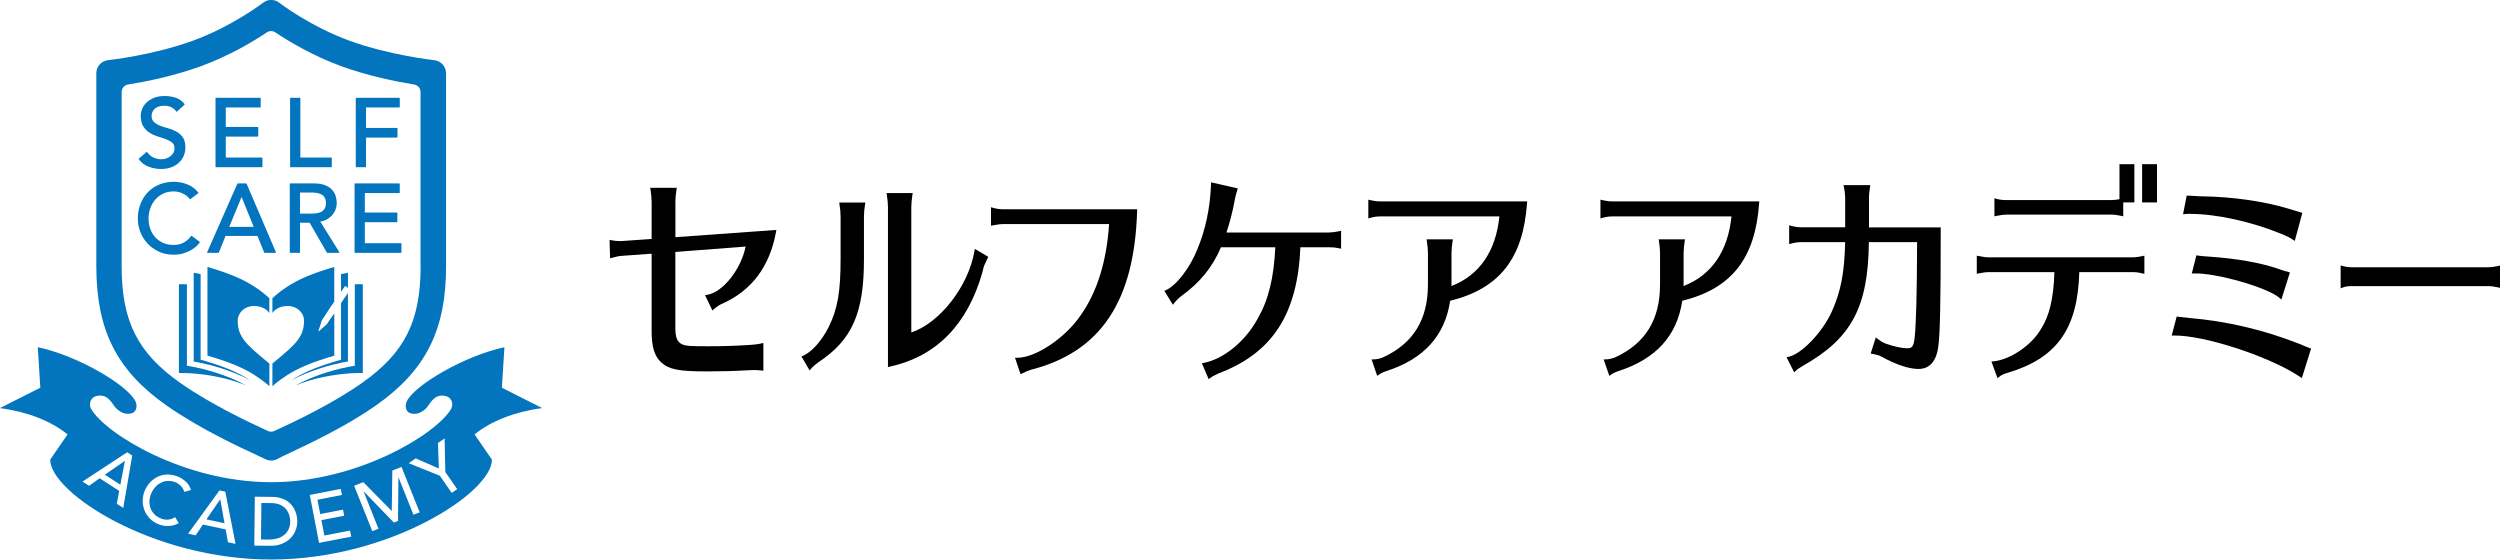 <svg width="210" height="47" viewBox="0 0 210 47" fill="none" xmlns="http://www.w3.org/2000/svg">
<g clip-path="url(#clip0_243_18184)">
<path d="M37.468 6.151C37.468 5.589 37.041 5.115 36.482 5.055L36.434 5.049C36.4 5.045 32.773 4.651 29.405 3.437C26.084 2.24 23.481 0.253 23.456 0.231L23.449 0.224C23.054 -0.082 22.501 -0.082 22.107 0.224L22.1 0.231C22.075 0.25 19.471 2.24 16.151 3.437C12.783 4.651 9.159 5.045 9.124 5.049L9.077 5.055C8.518 5.115 8.091 5.586 8.091 6.151V22.359C8.091 27.73 9.801 31.12 13.99 34.062C16.764 36.011 20.201 37.597 21.671 38.276C21.952 38.406 22.176 38.51 22.29 38.567C22.628 38.737 23.032 38.722 23.354 38.526C23.478 38.45 23.952 38.226 24.41 38.011C26.046 37.24 29.095 35.802 31.572 34.062C35.761 31.12 37.471 27.73 37.471 22.359V6.151H37.468ZM35.332 22.359C35.332 26.991 33.992 29.651 30.387 32.182C27.768 34.02 24.451 35.553 23.035 36.207C22.953 36.245 22.862 36.264 22.773 36.264C22.685 36.264 22.599 36.245 22.517 36.207L22.501 36.2C21.096 35.553 17.778 34.017 15.162 32.179C11.557 29.648 10.218 26.988 10.218 22.356V7.731C10.218 7.415 10.445 7.15 10.755 7.099C12.287 6.853 14.584 6.388 16.833 5.576C19.31 4.682 21.396 3.403 22.416 2.72C22.631 2.575 22.909 2.575 23.127 2.72C24.151 3.403 26.236 4.685 28.71 5.576C30.959 6.388 33.256 6.853 34.788 7.099C35.101 7.15 35.325 7.415 35.325 7.731V22.359H35.332Z" fill="#0275BE"/>
<path d="M26.138 31.749C28.046 30.972 29.708 30.738 29.724 30.735L29.803 30.725V23.882C30.125 23.869 30.359 23.873 30.476 23.876V31.332C30.422 31.332 30.349 31.332 30.255 31.332C29.654 31.332 28.258 31.386 26.567 31.806C25.933 31.964 25.329 32.175 24.83 32.375C25.203 32.169 25.648 31.951 26.138 31.749Z" fill="#0275BE"/>
<path d="M19.367 31.749C17.459 30.972 15.797 30.738 15.781 30.735L15.702 30.725V23.882C15.38 23.869 15.146 23.873 15.029 23.876V31.332C15.083 31.332 15.156 31.332 15.25 31.332C15.851 31.332 17.247 31.386 18.937 31.806C19.572 31.964 20.176 32.175 20.675 32.375C20.302 32.169 19.857 31.951 19.367 31.749Z" fill="#0275BE"/>
<path d="M20.252 31.487C18.877 30.754 16.944 30.239 16.922 30.236L16.852 30.217V23.023C16.584 22.966 16.381 22.931 16.271 22.912V30.368C16.625 30.425 18.125 30.691 19.819 31.383C20.261 31.563 20.669 31.759 21.02 31.948C20.789 31.796 20.533 31.642 20.249 31.49L20.252 31.487Z" fill="#0275BE"/>
<path d="M8.805 39.875L10.11 40.718L10.492 38.722L10.483 38.715L8.805 39.875Z" fill="#0275BE"/>
<path d="M24.087 42.842C23.97 42.681 23.809 42.545 23.601 42.434C23.392 42.324 23.124 42.264 22.789 42.26L21.955 42.251L21.923 45.316L22.625 45.322C22.861 45.322 23.083 45.293 23.294 45.233C23.506 45.173 23.692 45.078 23.85 44.952C24.012 44.826 24.138 44.668 24.233 44.478C24.327 44.289 24.375 44.064 24.378 43.808C24.378 43.676 24.359 43.524 24.318 43.347C24.277 43.17 24.198 43.003 24.084 42.842H24.087Z" fill="#0275BE"/>
<path d="M7.611 33.701L7.804 33.423C7.718 33.493 7.652 33.588 7.611 33.701Z" fill="#0275BE"/>
<path d="M37.752 33.423L37.944 33.701C37.903 33.584 37.837 33.493 37.752 33.423Z" fill="#0275BE"/>
<path d="M18.495 41.947L17.339 43.628L18.859 43.954L18.505 41.951L18.495 41.947Z" fill="#0275BE"/>
<path d="M45.556 34.283L42.159 32.57L42.371 29.168C39.091 29.857 34.839 32.318 34.163 33.72C34.109 33.828 34.081 33.948 34.081 34.074C34.081 34.286 34.118 34.438 34.258 34.586C34.422 34.757 34.712 34.779 34.978 34.75C35.275 34.719 35.749 34.431 35.986 34.055C36.245 33.648 36.599 33.231 37.088 33.231C37.322 33.231 37.524 33.272 37.679 33.367C37.802 33.442 37.894 33.553 37.944 33.708L37.938 33.702C37.948 33.724 37.954 33.746 37.96 33.771C37.97 33.812 37.982 33.853 37.986 33.901C38.001 34.059 37.964 34.217 37.885 34.359C36.719 36.39 30.131 40.504 22.773 40.504C15.415 40.504 8.824 36.393 7.662 34.359C7.583 34.22 7.545 34.059 7.56 33.901C7.567 33.853 7.576 33.812 7.586 33.768C7.592 33.746 7.598 33.72 7.608 33.698L7.602 33.705C7.652 33.553 7.744 33.439 7.867 33.363C8.022 33.269 8.227 33.228 8.458 33.228C8.947 33.228 9.301 33.648 9.56 34.052C9.8 34.428 10.271 34.716 10.568 34.747C10.834 34.776 11.124 34.754 11.289 34.583C11.431 34.434 11.466 34.286 11.466 34.071C11.466 33.945 11.437 33.825 11.383 33.717C10.704 32.315 6.455 29.853 3.175 29.165L3.387 32.567L-0.01 34.28C2.328 34.586 4.338 35.392 5.674 36.494L4.215 38.611C4.215 41.366 12.792 46.999 22.77 46.999C32.747 46.999 41.325 41.366 41.325 38.611L39.865 36.494C41.202 35.392 43.211 34.586 45.549 34.28L45.556 34.283ZM10.357 42.668L9.81 42.314L10.015 41.237L8.372 40.175L7.478 40.807L6.932 40.453L10.685 37.989L11.108 38.264L10.353 42.668H10.357ZM15.2 40.829C15.064 40.687 14.909 40.58 14.736 40.51C14.521 40.425 14.309 40.387 14.104 40.396C13.898 40.406 13.702 40.456 13.522 40.548C13.342 40.639 13.181 40.763 13.036 40.924C12.89 41.085 12.777 41.275 12.688 41.489C12.606 41.692 12.562 41.894 12.556 42.099C12.549 42.305 12.578 42.5 12.644 42.687C12.71 42.873 12.818 43.041 12.96 43.189C13.105 43.338 13.289 43.458 13.51 43.549C13.728 43.638 13.939 43.669 14.138 43.647C14.341 43.625 14.53 43.556 14.71 43.439L15.014 43.941C14.969 43.97 14.897 44.004 14.796 44.049C14.694 44.093 14.568 44.127 14.423 44.156C14.274 44.181 14.107 44.188 13.917 44.178C13.728 44.166 13.522 44.118 13.304 44.03C13.004 43.91 12.755 43.742 12.559 43.53C12.363 43.319 12.217 43.085 12.123 42.829C12.028 42.573 11.98 42.311 11.987 42.039C11.993 41.767 12.044 41.511 12.138 41.271C12.255 40.978 12.413 40.725 12.612 40.513C12.808 40.301 13.033 40.144 13.279 40.03C13.525 39.919 13.791 39.862 14.075 39.859C14.36 39.859 14.65 39.916 14.944 40.033C15.194 40.134 15.421 40.282 15.626 40.475C15.832 40.668 15.968 40.899 16.04 41.161L15.478 41.316C15.427 41.132 15.333 40.971 15.2 40.829ZM19.146 45.552L18.956 44.472L17.045 44.061L16.435 44.968L15.8 44.832L18.432 41.196L18.925 41.3L19.784 45.685L19.149 45.549L19.146 45.552ZM24.82 44.576C24.722 44.819 24.574 45.037 24.384 45.227C24.192 45.417 23.955 45.568 23.674 45.682C23.392 45.796 23.067 45.849 22.7 45.846L21.361 45.831L21.405 41.723L22.839 41.739C23.13 41.739 23.383 41.777 23.601 41.846C23.819 41.916 24.008 42.004 24.166 42.118C24.324 42.229 24.457 42.358 24.561 42.504C24.666 42.649 24.748 42.794 24.808 42.946C24.868 43.098 24.912 43.249 24.937 43.401C24.962 43.553 24.975 43.691 24.972 43.818C24.972 44.08 24.918 44.336 24.817 44.579L24.82 44.576ZM26.801 45.609L26.021 41.575L28.624 41.069L28.722 41.581L26.665 41.979L26.899 43.18L28.814 42.81L28.912 43.322L26.997 43.691L27.247 44.984L29.405 44.567L29.503 45.078L26.798 45.603L26.801 45.609ZM34.731 43.24L33.477 40.102H33.468L33.433 43.758L33.089 43.897L30.548 41.275H30.539L31.793 44.415L31.275 44.62L29.749 40.807L30.52 40.501L32.886 42.905L32.908 42.895L32.956 39.527L33.727 39.221L35.253 43.034L34.735 43.24H34.731ZM37.944 41.404L36.949 39.963L34.33 38.908L34.918 38.504L36.864 39.354L36.788 37.212L37.347 36.826L37.407 39.648L38.403 41.088L37.944 41.404Z" fill="#0275BE"/>
<path d="M12.473 13.996C12.805 14.129 13.165 14.195 13.535 14.195C13.813 14.195 14.081 14.154 14.328 14.072C14.574 13.99 14.792 13.87 14.975 13.715C15.159 13.56 15.304 13.367 15.411 13.14C15.519 12.913 15.572 12.657 15.572 12.376C15.572 12.022 15.5 11.74 15.354 11.535C15.212 11.333 15.029 11.172 14.817 11.052C14.606 10.935 14.375 10.84 14.125 10.777C13.882 10.714 13.655 10.638 13.446 10.559C13.244 10.48 13.07 10.376 12.934 10.249C12.802 10.129 12.735 9.949 12.735 9.718C12.735 9.636 12.751 9.545 12.786 9.447C12.818 9.349 12.877 9.257 12.96 9.172C13.042 9.087 13.152 9.017 13.291 8.963C13.43 8.91 13.607 8.881 13.816 8.881C14.024 8.881 14.233 8.925 14.407 9.014C14.577 9.102 14.713 9.219 14.805 9.365C14.811 9.374 14.82 9.38 14.833 9.384C14.843 9.384 14.855 9.384 14.865 9.374L15.5 8.796C15.516 8.78 15.519 8.758 15.503 8.739C15.282 8.467 15.023 8.287 14.729 8.199C14.438 8.11 14.132 8.066 13.816 8.066C13.465 8.066 13.162 8.12 12.909 8.227C12.659 8.335 12.451 8.47 12.29 8.628C12.129 8.79 12.012 8.97 11.936 9.162C11.86 9.355 11.822 9.541 11.822 9.712C11.822 10.091 11.895 10.398 12.04 10.622C12.182 10.846 12.363 11.026 12.577 11.159C12.789 11.292 13.02 11.393 13.269 11.469C13.512 11.541 13.74 11.617 13.948 11.696C14.151 11.772 14.325 11.87 14.46 11.981C14.593 12.091 14.656 12.246 14.656 12.458C14.656 12.606 14.621 12.739 14.555 12.853C14.489 12.966 14.4 13.064 14.293 13.14C14.185 13.219 14.065 13.279 13.936 13.317C13.806 13.355 13.674 13.377 13.55 13.377C13.323 13.377 13.102 13.326 12.89 13.232C12.678 13.134 12.502 12.982 12.366 12.78C12.359 12.77 12.35 12.764 12.337 12.761C12.325 12.761 12.315 12.761 12.306 12.77L11.664 13.323C11.649 13.336 11.645 13.361 11.658 13.377C11.857 13.652 12.129 13.86 12.464 13.993L12.473 13.996Z" fill="#0275BE"/>
<path d="M18.147 14.047H22.005C22.027 14.047 22.046 14.028 22.046 14.006V13.276C22.046 13.254 22.027 13.235 22.005 13.235H18.966V11.472H21.654C21.676 11.472 21.695 11.453 21.695 11.431V10.701C21.695 10.679 21.676 10.66 21.654 10.66H18.966V9.026H21.857C21.879 9.026 21.898 9.007 21.898 8.985V8.256C21.898 8.233 21.879 8.214 21.857 8.214H18.144C18.122 8.214 18.103 8.233 18.103 8.256V14.006C18.103 14.028 18.122 14.047 18.144 14.047H18.147Z" fill="#0275BE"/>
<path d="M24.413 14.047H27.831C27.853 14.047 27.872 14.028 27.872 14.006V13.276C27.872 13.254 27.853 13.235 27.831 13.235H25.231V8.256C25.231 8.233 25.212 8.214 25.19 8.214H24.41C24.387 8.214 24.368 8.233 24.368 8.256V14.006C24.368 14.028 24.387 14.047 24.41 14.047H24.413Z" fill="#0275BE"/>
<path d="M29.926 14.047H30.706C30.728 14.047 30.747 14.028 30.747 14.006V11.56H33.347C33.37 11.56 33.389 11.541 33.389 11.519V10.789C33.389 10.767 33.37 10.748 33.347 10.748H30.747V9.026H33.54C33.562 9.026 33.581 9.007 33.581 8.985V8.256C33.581 8.233 33.562 8.214 33.54 8.214H29.926C29.904 8.214 29.885 8.233 29.885 8.256V14.006C29.885 14.028 29.904 14.047 29.926 14.047Z" fill="#0275BE"/>
<path d="M16.11 19.813C16.11 19.813 16.091 19.803 16.078 19.806C16.069 19.806 16.059 19.813 16.053 19.822C15.885 20.059 15.674 20.245 15.434 20.378C15.19 20.511 14.906 20.577 14.584 20.577C14.261 20.577 13.958 20.517 13.699 20.404C13.44 20.287 13.219 20.125 13.039 19.926C12.859 19.724 12.72 19.49 12.625 19.225C12.53 18.96 12.479 18.675 12.479 18.378C12.479 18.059 12.53 17.756 12.631 17.478C12.732 17.2 12.874 16.953 13.058 16.748C13.241 16.543 13.462 16.378 13.718 16.258C13.974 16.138 14.265 16.078 14.584 16.078C14.843 16.078 15.095 16.135 15.339 16.246C15.582 16.356 15.784 16.517 15.942 16.72C15.955 16.738 15.98 16.742 15.999 16.726L16.65 16.23C16.65 16.23 16.663 16.214 16.666 16.205C16.669 16.195 16.666 16.183 16.656 16.176C16.419 15.87 16.113 15.636 15.743 15.491C15.373 15.342 14.994 15.269 14.612 15.269C14.167 15.269 13.75 15.348 13.38 15.5C13.007 15.652 12.685 15.87 12.419 16.148C12.154 16.423 11.946 16.758 11.797 17.137C11.649 17.516 11.576 17.936 11.576 18.381C11.576 18.748 11.645 19.114 11.781 19.471C11.917 19.828 12.119 20.154 12.378 20.438C12.637 20.723 12.957 20.956 13.326 21.13C13.696 21.304 14.116 21.395 14.574 21.395C14.906 21.395 15.206 21.351 15.459 21.266C15.712 21.181 15.933 21.083 16.113 20.969C16.293 20.858 16.441 20.741 16.552 20.631C16.659 20.52 16.738 20.432 16.783 20.372C16.795 20.353 16.792 20.328 16.773 20.315L16.116 19.819L16.11 19.813Z" fill="#0275BE"/>
<path d="M20.681 15.408H19.974C19.958 15.408 19.942 15.418 19.936 15.434L17.402 21.184C17.402 21.184 17.399 21.212 17.402 21.222C17.405 21.231 17.421 21.241 17.436 21.241H18.346C18.362 21.241 18.378 21.231 18.384 21.215L18.944 19.819H21.626L22.192 21.215C22.192 21.215 22.214 21.241 22.229 21.241H23.139C23.139 21.241 23.165 21.234 23.174 21.222C23.18 21.209 23.183 21.197 23.177 21.184L20.716 15.434C20.716 15.434 20.694 15.408 20.678 15.408H20.681ZM21.313 19.058H19.256L20.293 16.546L21.313 19.058Z" fill="#0275BE"/>
<path d="M26.899 18.609C27.095 18.584 27.278 18.524 27.439 18.438C27.619 18.34 27.771 18.22 27.897 18.081C28.02 17.939 28.118 17.781 28.185 17.607C28.251 17.434 28.286 17.25 28.286 17.061C28.286 16.871 28.257 16.688 28.204 16.492C28.147 16.296 28.049 16.113 27.907 15.955C27.765 15.797 27.572 15.664 27.328 15.563C27.085 15.462 26.776 15.408 26.403 15.408H24.381C24.359 15.408 24.34 15.427 24.34 15.45V21.2C24.34 21.222 24.359 21.241 24.381 21.241H25.161C25.183 21.241 25.202 21.222 25.202 21.2V18.707H26.008L27.458 21.222C27.458 21.222 27.48 21.241 27.493 21.241H28.466C28.466 21.241 28.494 21.231 28.501 21.219C28.507 21.206 28.507 21.19 28.501 21.177L26.902 18.609H26.899ZM25.199 16.173H26.182C26.33 16.173 26.479 16.186 26.627 16.208C26.769 16.23 26.899 16.274 27.013 16.337C27.123 16.397 27.212 16.489 27.278 16.603C27.344 16.716 27.379 16.871 27.379 17.058C27.379 17.244 27.344 17.399 27.278 17.513C27.212 17.626 27.123 17.718 27.013 17.778C26.902 17.841 26.773 17.885 26.627 17.907C26.482 17.933 26.33 17.942 26.182 17.942H25.199V16.17V16.173Z" fill="#0275BE"/>
<path d="M33.685 20.429H30.646V18.666H33.335C33.357 18.666 33.376 18.647 33.376 18.625V17.895C33.376 17.873 33.357 17.854 33.335 17.854H30.646V16.22H33.537C33.559 16.22 33.578 16.201 33.578 16.179V15.45C33.578 15.427 33.559 15.408 33.537 15.408H29.825C29.802 15.408 29.784 15.427 29.784 15.45V21.2C29.784 21.222 29.802 21.241 29.825 21.241H33.682C33.704 21.241 33.723 21.222 33.723 21.2V20.47C33.723 20.448 33.704 20.429 33.682 20.429H33.685Z" fill="#0275BE"/>
<path d="M20.814 28.943C20.242 28.327 19.967 27.774 19.967 26.95C19.967 26.255 20.571 25.702 21.32 25.702C21.885 25.702 22.359 25.913 22.624 26.293V25.051C22.482 24.912 21.778 24.255 20.643 23.648C19.459 23.016 17.86 22.549 17.427 22.425V29.875C17.784 29.973 19.481 30.457 20.726 31.123C21.699 31.642 22.346 32.188 22.628 32.441V30.542C22.245 30.223 21.307 29.468 20.817 28.94L20.814 28.943Z" fill="#0275BE"/>
<path d="M27.759 26.773L27.462 27.228L26.795 27.819L26.773 27.803L26.751 27.784L27.032 26.918L27.759 25.8L28.078 25.342V22.425C27.645 22.546 26.043 23.013 24.861 23.648C23.727 24.255 23.023 24.912 22.881 25.051V26.29C23.155 25.895 23.642 25.702 24.185 25.702C24.934 25.702 25.538 26.255 25.538 26.95C25.538 27.774 25.266 28.327 24.691 28.943C24.204 29.465 23.266 30.213 22.881 30.539V32.444C23.159 32.191 23.809 31.645 24.782 31.127C26.027 30.46 27.724 29.977 28.081 29.879V26.312L27.762 26.779L27.759 26.773Z" fill="#0275BE"/>
<path d="M28.994 24.015L29.209 24.169L29.228 24.182V22.909C29.117 22.928 28.915 22.963 28.646 23.02V24.514L28.994 24.012V24.015Z" fill="#0275BE"/>
<path d="M28.646 25.468V30.217L28.577 30.236C28.558 30.242 26.621 30.754 25.247 31.487C24.959 31.639 24.703 31.796 24.476 31.945C24.827 31.759 25.234 31.559 25.677 31.379C27.37 30.691 28.874 30.422 29.225 30.365V24.612L28.643 25.465L28.646 25.468Z" fill="#0275BE"/>
<path d="M56.734 16.96C56.734 16.641 56.765 16.29 56.828 15.917L56.851 15.778H54.623L54.642 15.914C54.705 16.372 54.737 16.644 54.737 16.96V20.072L52.181 20.252C51.837 20.252 51.606 20.233 51.35 20.179L51.205 20.148L51.246 21.699L51.391 21.658C51.799 21.547 51.969 21.509 52.254 21.49L54.737 21.31V27.819C54.737 29.149 54.98 29.935 55.549 30.447C56.2 31.038 57.028 31.199 59.397 31.199C60.598 31.199 61.703 31.168 62.771 31.104C63.075 31.085 63.169 31.085 63.296 31.085C63.501 31.085 63.675 31.085 63.991 31.123L64.124 31.139V28.808L63.975 28.842C63.71 28.909 63.397 28.95 63.015 28.972C61.729 29.054 60.752 29.085 59.527 29.085C57.969 29.085 57.644 29.063 57.35 28.943C56.898 28.754 56.73 28.378 56.73 27.556V21.165L62.636 20.71C62.228 22.659 60.705 24.568 59.381 24.767L59.223 24.792L59.843 26.078L59.959 25.98C60.332 25.67 60.433 25.616 60.721 25.484C63.163 24.384 64.667 22.359 65.188 19.465L65.217 19.314L56.734 19.923V16.96Z" fill="black"/>
<path d="M70.515 17.146C70.578 17.576 70.61 17.854 70.61 18.192V21.699C70.61 24.536 70.364 25.948 69.593 27.503C68.992 28.669 68.19 29.563 67.444 29.894L67.324 29.948L68.007 31.117L68.114 30.991C68.281 30.792 68.468 30.627 68.749 30.425C71.589 28.552 72.588 26.27 72.572 21.702V18.195C72.572 17.885 72.603 17.554 72.667 17.152L72.689 17.013H70.496L70.515 17.149V17.146Z" fill="black"/>
<path d="M81.857 21.073C81.361 24.03 78.954 27.124 76.55 27.926V17.396C76.55 17.105 76.581 16.773 76.644 16.353L76.666 16.217H74.474L74.493 16.353C74.559 16.811 74.588 17.083 74.588 17.399V30.833L74.733 30.801C78.651 29.942 81.27 27.272 82.524 22.865L82.619 22.47C82.635 22.419 82.647 22.366 82.66 22.337C82.682 22.29 82.714 22.22 82.748 22.141C82.808 22.005 82.884 21.832 82.966 21.677L83.017 21.579L81.886 20.903L81.857 21.073Z" fill="black"/>
<path d="M83.396 17.453L83.244 17.408V18.963L83.386 18.934C83.772 18.858 84.002 18.824 84.265 18.824H93.162C92.96 21.948 92.16 24.52 90.789 26.466C89.49 28.384 87.004 30.052 85.453 30.052C85.443 30.052 85.437 30.052 85.427 30.052H85.26L85.728 31.436L85.848 31.376C86.224 31.19 86.35 31.136 86.584 31.063C92.451 29.569 95.291 25.323 95.519 17.702V17.579H84.268C83.971 17.579 83.696 17.538 83.399 17.453H83.396Z" fill="black"/>
<path d="M111.638 19.531H103.022C103.278 18.767 103.506 17.901 103.667 17.073C103.765 16.508 103.863 16.176 103.935 15.952L103.976 15.829L101.727 15.314V15.459C101.657 17.437 101.272 19.285 100.571 20.953C99.961 22.498 98.801 24.002 97.926 24.375L97.8 24.428L98.526 25.601L98.631 25.465C98.808 25.234 98.985 25.06 99.218 24.88C100.804 23.73 101.838 22.46 102.561 20.77H107.126C107.006 23.361 106.542 25.221 105.632 26.792C104.596 28.687 102.776 30.169 101.105 30.485L100.959 30.514L101.528 31.85L101.648 31.758C101.819 31.629 102.087 31.483 102.378 31.357C106.88 29.654 108.997 26.387 109.234 20.77H111.632C111.982 20.77 112.14 20.786 112.51 20.861L112.652 20.89V19.386L112.51 19.418C112.156 19.494 111.875 19.528 111.632 19.528L111.638 19.531Z" fill="black"/>
<path d="M115.085 16.805L114.939 16.77V18.35L115.091 18.305C115.388 18.217 115.663 18.179 115.96 18.179H125.947C125.656 21.102 124.266 23.12 121.922 24.027C121.925 23.929 121.925 23.844 121.925 23.67V21.282C121.925 20.972 121.957 20.64 122.02 20.239L122.042 20.103H119.833L119.852 20.239C119.916 20.666 119.947 20.947 119.947 21.285V23.901C119.947 26.861 118.705 28.864 116.153 30.027C115.928 30.122 115.603 30.188 115.375 30.188H115.211L115.685 31.572L115.815 31.483C115.988 31.363 116.137 31.272 116.494 31.158C119.628 30.128 121.369 28.198 121.814 25.266C125.956 24.242 127.95 21.705 128.272 17.045L128.282 16.919H115.96C115.691 16.919 115.398 16.881 115.085 16.808V16.805Z" fill="black"/>
<path d="M134.582 16.805L134.437 16.77V18.35L134.588 18.305C134.885 18.217 135.16 18.179 135.457 18.179H145.444C145.153 21.102 143.763 23.12 141.419 24.027C141.422 23.929 141.422 23.844 141.422 23.67V21.282C141.422 20.972 141.454 20.64 141.517 20.239L141.539 20.103H139.33L139.349 20.239C139.413 20.666 139.444 20.947 139.444 21.285V23.901C139.444 26.861 138.203 28.864 135.65 30.027C135.425 30.122 135.1 30.188 134.873 30.188H134.708L135.182 31.572L135.312 31.483C135.485 31.363 135.634 31.272 135.991 31.158C139.125 30.128 140.866 28.198 141.311 25.266C145.453 24.242 147.447 21.705 147.769 17.045L147.779 16.919H135.457C135.188 16.919 134.895 16.881 134.582 16.808V16.805Z" fill="black"/>
<path d="M156.988 16.732C156.988 16.41 157.02 16.062 157.083 15.69L157.105 15.55H154.853L154.884 15.693C154.96 16.047 154.995 16.375 154.995 16.729V19.092H151.311C151.023 19.092 150.73 19.048 150.442 18.966L150.29 18.922V20.508L150.442 20.467C150.752 20.381 151.036 20.337 151.311 20.337H154.992C154.938 22.906 154.628 24.504 153.861 26.198C153.064 27.939 151.333 29.739 150.221 29.98L150.069 30.011L150.711 31.275L150.824 31.168C150.985 31.016 151.194 30.87 151.447 30.728C155.526 28.425 156.931 25.793 156.985 20.337H161.036C161.02 24.767 160.957 27.18 160.827 28.394C160.745 29.136 160.581 29.256 160.22 29.256C159.775 29.256 159.096 29.111 158.41 28.867C158.198 28.785 157.996 28.681 157.699 28.447L157.567 28.343L157.137 29.695L157.27 29.721C157.649 29.793 157.886 29.863 158.04 29.954C159.244 30.624 160.353 30.994 161.159 30.994C161.794 30.994 162.593 30.678 162.808 29.168C162.966 28.059 163.02 25.642 163.02 19.219V19.099H156.995V16.735L156.988 16.732Z" fill="black"/>
<path d="M181.189 13.791H179.938V17.004H181.189V13.791Z" fill="black"/>
<path d="M168.552 18.027H177.332C177.619 18.027 177.828 18.059 178.21 18.138L178.352 18.167V17.004H179.287V13.791H178.036V16.732C177.806 16.78 177.569 16.805 177.332 16.805H168.552C168.236 16.805 167.992 16.786 167.683 16.697L167.531 16.653V18.17L167.673 18.141C168.059 18.066 168.289 18.031 168.552 18.031V18.027Z" fill="black"/>
<path d="M179.104 21.617H167.086C166.827 21.617 166.552 21.582 166.192 21.506L166.05 21.474V22.997L166.192 22.969C166.577 22.893 166.811 22.858 167.086 22.858H172.571C172.498 25.095 172.151 26.542 171.414 27.683C170.621 29.026 168.833 30.226 167.43 30.356L167.279 30.368L167.791 31.768L167.92 31.664C168.119 31.499 168.302 31.414 168.669 31.307C172.782 30.074 174.526 27.623 174.662 22.858H179.108C179.392 22.858 179.578 22.874 179.983 22.969L180.128 23.004V21.478L179.986 21.506C179.651 21.576 179.386 21.617 179.108 21.617H179.104Z" fill="black"/>
<path d="M193.802 29.158C193.742 29.136 193.675 29.111 193.609 29.076C193.353 28.959 193.157 28.89 193.018 28.836L192.895 28.789C190.036 27.68 186.94 26.962 183.941 26.716L182.842 26.59L182.422 28.185H182.576C185.151 28.131 190.718 29.97 193.224 31.67L193.356 31.758L194.13 29.285L193.938 29.209C193.903 29.193 193.856 29.174 193.808 29.155L193.802 29.158Z" fill="black"/>
<path d="M184.02 17.968C186.172 17.968 189.157 18.625 191.628 19.645C192.118 19.844 192.367 19.971 192.62 20.144L192.759 20.239L193.397 17.876L193.28 17.844C193.132 17.806 192.68 17.674 192.206 17.522C190.162 16.906 187.537 16.53 185.003 16.492C184.813 16.492 184.797 16.492 184.219 16.454L183.843 16.435H183.682L183.376 17.993L183.534 17.98C183.739 17.961 183.846 17.961 184.023 17.961L184.02 17.968Z" fill="black"/>
<path d="M192.029 22.798C191.795 22.729 191.546 22.653 191.293 22.552C189.805 22.056 187.843 21.715 185.625 21.56C185.025 21.522 184.826 21.503 184.605 21.465L184.497 21.446L184.109 22.975L184.266 22.969C186.112 22.896 190.506 24.154 191.498 25.041L191.634 25.165L192.351 22.893L192.247 22.852C192.152 22.814 192.127 22.811 192.051 22.795H192.026L192.029 22.798Z" fill="black"/>
<path d="M209.858 22.34C209.472 22.419 209.229 22.451 209.027 22.451H197.587C197.302 22.451 197.027 22.413 196.765 22.34L196.614 22.299V24.22L196.775 24.157C197.012 24.065 197.217 24.034 197.587 24.034H209.027C209.27 24.034 209.488 24.068 209.858 24.144L210 24.173V22.309L209.858 22.337V22.34Z" fill="black"/>
</g>
<defs>
<clipPath id="clip0_243_18184">
<rect width="210" height="47.003" fill="white"/>
</clipPath>
</defs>
</svg>
